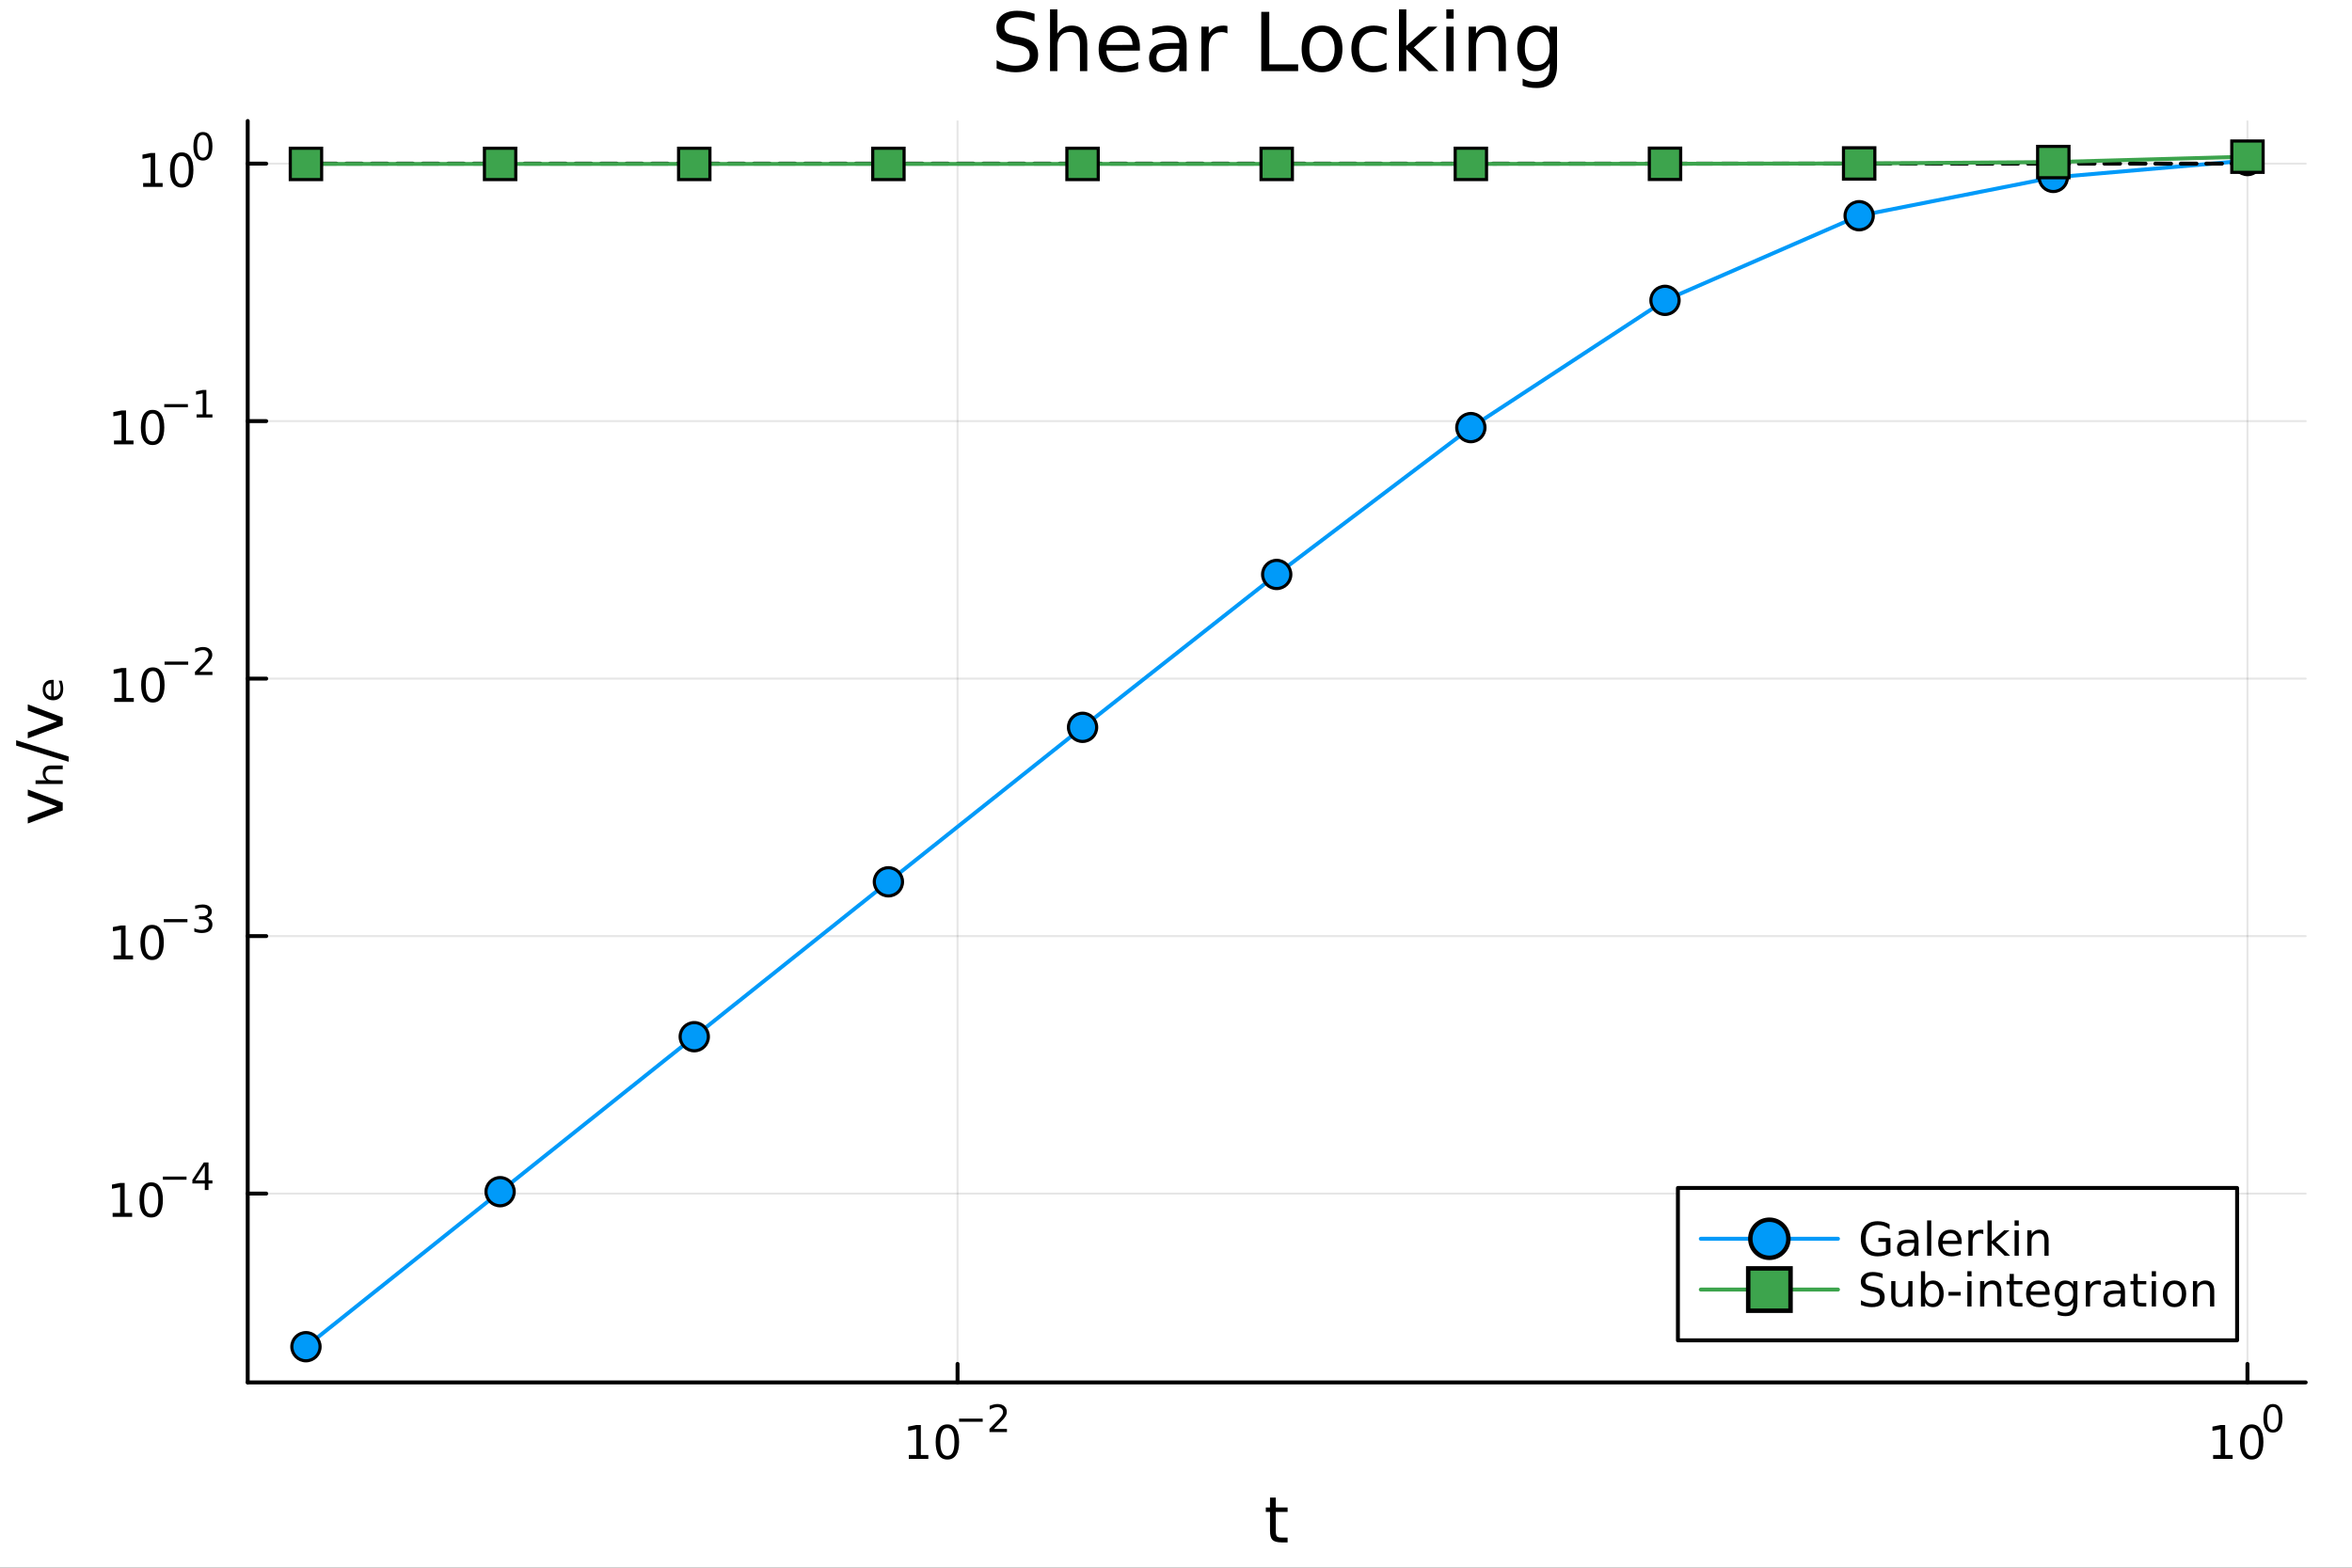 <svg xmlns="http://www.w3.org/2000/svg" xmlns:xlink="http://www.w3.org/1999/xlink" width="600" height="400" viewBox="0 0 2400 1600">
<rect x="0" y="0" width="2400" height="1600" fill="#333333" stroke="none"/>
<defs>
  <clipPath id="clip790">
    <rect x="0" y="0" width="2400" height="1600"></rect>
  </clipPath>
</defs>
<path clip-path="url(#clip790)" d="M0 1600 L2400 1600 L2400 0 L0 0  Z" fill="#ffffff" fill-rule="evenodd" fill-opacity="1"></path>
<defs>
  <clipPath id="clip791">
    <rect x="480" y="0" width="1681" height="1600"></rect>
  </clipPath>
</defs>
<path clip-path="url(#clip790)" d="M252.764 1410.9 L2352.76 1410.9 L2352.76 123.472 L252.764 123.472  Z" fill="#ffffff" fill-rule="evenodd" fill-opacity="1"></path>
<defs>
  <clipPath id="clip792">
    <rect x="252" y="123" width="2101" height="1288"></rect>
  </clipPath>
</defs>
<polyline clip-path="url(#clip792)" style="stroke:#000000; stroke-linecap:round; stroke-linejoin:round; stroke-width:2; stroke-opacity:0.1; fill:none" points="977.092,1410.9 977.092,123.472 "></polyline>
<polyline clip-path="url(#clip792)" style="stroke:#000000; stroke-linecap:round; stroke-linejoin:round; stroke-width:2; stroke-opacity:0.1; fill:none" points="2293.32,1410.9 2293.32,123.472 "></polyline>
<polyline clip-path="url(#clip790)" style="stroke:#000000; stroke-linecap:round; stroke-linejoin:round; stroke-width:4; stroke-opacity:1; fill:none" points="252.764,1410.9 2352.76,1410.9 "></polyline>
<polyline clip-path="url(#clip790)" style="stroke:#000000; stroke-linecap:round; stroke-linejoin:round; stroke-width:4; stroke-opacity:1; fill:none" points="977.092,1410.9 977.092,1392 "></polyline>
<polyline clip-path="url(#clip790)" style="stroke:#000000; stroke-linecap:round; stroke-linejoin:round; stroke-width:4; stroke-opacity:1; fill:none" points="2293.32,1410.9 2293.32,1392 "></polyline>
<path clip-path="url(#clip790)" d="M927.357 1485.02 L934.996 1485.02 L934.996 1458.66 L926.686 1460.32 L926.686 1456.06 L934.95 1454.4 L939.626 1454.4 L939.626 1485.02 L947.265 1485.02 L947.265 1488.96 L927.357 1488.96 L927.357 1485.02 Z" fill="#000000" fill-rule="nonzero" fill-opacity="1"></path><path clip-path="url(#clip790)" d="M966.709 1457.48 Q963.098 1457.48 961.269 1461.04 Q959.464 1464.58 959.464 1471.71 Q959.464 1478.82 961.269 1482.38 Q963.098 1485.92 966.709 1485.92 Q970.343 1485.92 972.149 1482.38 Q973.977 1478.82 973.977 1471.71 Q973.977 1464.58 972.149 1461.04 Q970.343 1457.48 966.709 1457.48 M966.709 1453.77 Q972.519 1453.77 975.575 1458.38 Q978.653 1462.96 978.653 1471.71 Q978.653 1480.44 975.575 1485.04 Q972.519 1489.63 966.709 1489.63 Q960.899 1489.63 957.82 1485.04 Q954.765 1480.44 954.765 1471.71 Q954.765 1462.96 957.82 1458.38 Q960.899 1453.77 966.709 1453.77 Z" fill="#000000" fill-rule="nonzero" fill-opacity="1"></path><path clip-path="url(#clip790)" d="M978.653 1447.87 L1002.76 1447.87 L1002.76 1451.07 L978.653 1451.07 L978.653 1447.87 Z" fill="#000000" fill-rule="nonzero" fill-opacity="1"></path><path clip-path="url(#clip790)" d="M1014.24 1458.35 L1027.5 1458.35 L1027.5 1461.55 L1009.67 1461.55 L1009.67 1458.35 Q1011.83 1456.11 1015.55 1452.35 Q1019.3 1448.57 1020.26 1447.48 Q1022.08 1445.43 1022.8 1444.02 Q1023.53 1442.59 1023.53 1441.22 Q1023.53 1438.98 1021.95 1437.57 Q1020.39 1436.16 1017.87 1436.16 Q1016.08 1436.16 1014.09 1436.78 Q1012.11 1437.4 1009.86 1438.66 L1009.86 1434.82 Q1012.15 1433.9 1014.14 1433.43 Q1016.14 1432.96 1017.79 1432.96 Q1022.16 1432.96 1024.75 1435.14 Q1027.35 1437.32 1027.35 1440.97 Q1027.35 1442.7 1026.69 1444.26 Q1026.05 1445.8 1024.34 1447.91 Q1023.87 1448.46 1021.35 1451.07 Q1018.83 1453.67 1014.24 1458.35 Z" fill="#000000" fill-rule="nonzero" fill-opacity="1"></path><path clip-path="url(#clip790)" d="M2258.3 1485.02 L2265.94 1485.02 L2265.94 1458.66 L2257.63 1460.32 L2257.63 1456.06 L2265.9 1454.4 L2270.57 1454.4 L2270.57 1485.02 L2278.21 1485.02 L2278.21 1488.96 L2258.3 1488.96 L2258.3 1485.02 Z" fill="#000000" fill-rule="nonzero" fill-opacity="1"></path><path clip-path="url(#clip790)" d="M2297.66 1457.48 Q2294.05 1457.48 2292.22 1461.04 Q2290.41 1464.58 2290.41 1471.71 Q2290.41 1478.82 2292.22 1482.38 Q2294.05 1485.92 2297.66 1485.92 Q2301.29 1485.92 2303.1 1482.38 Q2304.93 1478.82 2304.93 1471.71 Q2304.93 1464.58 2303.1 1461.04 Q2301.29 1457.48 2297.66 1457.48 M2297.66 1453.77 Q2303.47 1453.77 2306.52 1458.38 Q2309.6 1462.96 2309.6 1471.71 Q2309.6 1480.44 2306.52 1485.04 Q2303.47 1489.63 2297.66 1489.63 Q2291.85 1489.63 2288.77 1485.04 Q2285.71 1480.44 2285.71 1471.71 Q2285.71 1462.96 2288.77 1458.38 Q2291.85 1453.77 2297.66 1453.77 Z" fill="#000000" fill-rule="nonzero" fill-opacity="1"></path><path clip-path="url(#clip790)" d="M2319.31 1435.97 Q2316.37 1435.97 2314.89 1438.86 Q2313.42 1441.74 2313.42 1447.53 Q2313.42 1453.31 2314.89 1456.2 Q2316.37 1459.08 2319.31 1459.08 Q2322.26 1459.08 2323.73 1456.2 Q2325.21 1453.31 2325.21 1447.53 Q2325.21 1441.74 2323.73 1438.86 Q2322.26 1435.97 2319.31 1435.97 M2319.31 1432.96 Q2324.03 1432.96 2326.51 1436.7 Q2329.01 1440.43 2329.01 1447.53 Q2329.01 1454.62 2326.51 1458.37 Q2324.03 1462.09 2319.31 1462.09 Q2314.59 1462.09 2312.08 1458.37 Q2309.6 1454.62 2309.6 1447.53 Q2309.6 1440.43 2312.08 1436.7 Q2314.59 1432.96 2319.31 1432.96 Z" fill="#000000" fill-rule="nonzero" fill-opacity="1"></path><path clip-path="url(#clip790)" d="M1301.82 1528.42 L1301.82 1538.54 L1313.88 1538.54 L1313.88 1543.09 L1301.82 1543.09 L1301.82 1562.44 Q1301.82 1566.8 1303 1568.04 Q1304.21 1569.28 1307.87 1569.28 L1313.88 1569.28 L1313.88 1574.19 L1307.87 1574.19 Q1301.09 1574.19 1298.51 1571.67 Q1295.93 1569.12 1295.93 1562.44 L1295.93 1543.09 L1291.64 1543.09 L1291.64 1538.54 L1295.93 1538.54 L1295.93 1528.42 L1301.82 1528.42 Z" fill="#000000" fill-rule="nonzero" fill-opacity="1"></path><polyline clip-path="url(#clip792)" style="stroke:#000000; stroke-linecap:round; stroke-linejoin:round; stroke-width:2; stroke-opacity:0.1; fill:none" points="252.764,1218.19 2352.76,1218.19 "></polyline>
<polyline clip-path="url(#clip792)" style="stroke:#000000; stroke-linecap:round; stroke-linejoin:round; stroke-width:2; stroke-opacity:0.1; fill:none" points="252.764,955.395 2352.76,955.395 "></polyline>
<polyline clip-path="url(#clip792)" style="stroke:#000000; stroke-linecap:round; stroke-linejoin:round; stroke-width:2; stroke-opacity:0.1; fill:none" points="252.764,692.599 2352.76,692.599 "></polyline>
<polyline clip-path="url(#clip792)" style="stroke:#000000; stroke-linecap:round; stroke-linejoin:round; stroke-width:2; stroke-opacity:0.1; fill:none" points="252.764,429.803 2352.76,429.803 "></polyline>
<polyline clip-path="url(#clip792)" style="stroke:#000000; stroke-linecap:round; stroke-linejoin:round; stroke-width:2; stroke-opacity:0.1; fill:none" points="252.764,167.007 2352.76,167.007 "></polyline>
<polyline clip-path="url(#clip790)" style="stroke:#000000; stroke-linecap:round; stroke-linejoin:round; stroke-width:4; stroke-opacity:1; fill:none" points="252.764,1410.9 252.764,123.472 "></polyline>
<polyline clip-path="url(#clip790)" style="stroke:#000000; stroke-linecap:round; stroke-linejoin:round; stroke-width:4; stroke-opacity:1; fill:none" points="252.764,1218.19 271.662,1218.19 "></polyline>
<polyline clip-path="url(#clip790)" style="stroke:#000000; stroke-linecap:round; stroke-linejoin:round; stroke-width:4; stroke-opacity:1; fill:none" points="252.764,955.395 271.662,955.395 "></polyline>
<polyline clip-path="url(#clip790)" style="stroke:#000000; stroke-linecap:round; stroke-linejoin:round; stroke-width:4; stroke-opacity:1; fill:none" points="252.764,692.599 271.662,692.599 "></polyline>
<polyline clip-path="url(#clip790)" style="stroke:#000000; stroke-linecap:round; stroke-linejoin:round; stroke-width:4; stroke-opacity:1; fill:none" points="252.764,429.803 271.662,429.803 "></polyline>
<polyline clip-path="url(#clip790)" style="stroke:#000000; stroke-linecap:round; stroke-linejoin:round; stroke-width:4; stroke-opacity:1; fill:none" points="252.764,167.007 271.662,167.007 "></polyline>
<path clip-path="url(#clip790)" d="M114.931 1237.98 L122.57 1237.98 L122.57 1211.62 L114.26 1213.28 L114.26 1209.02 L122.524 1207.36 L127.2 1207.36 L127.2 1237.98 L134.839 1237.98 L134.839 1241.92 L114.931 1241.92 L114.931 1237.98 Z" fill="#000000" fill-rule="nonzero" fill-opacity="1"></path><path clip-path="url(#clip790)" d="M154.283 1210.44 Q150.672 1210.44 148.843 1214 Q147.038 1217.54 147.038 1224.67 Q147.038 1231.78 148.843 1235.34 Q150.672 1238.89 154.283 1238.89 Q157.917 1238.89 159.723 1235.34 Q161.552 1231.78 161.552 1224.67 Q161.552 1217.54 159.723 1214 Q157.917 1210.44 154.283 1210.44 M154.283 1206.73 Q160.093 1206.73 163.149 1211.34 Q166.227 1215.92 166.227 1224.67 Q166.227 1233.4 163.149 1238.01 Q160.093 1242.59 154.283 1242.59 Q148.473 1242.59 145.394 1238.01 Q142.339 1233.4 142.339 1224.67 Q142.339 1215.92 145.394 1211.34 Q148.473 1206.73 154.283 1206.73 Z" fill="#000000" fill-rule="nonzero" fill-opacity="1"></path><path clip-path="url(#clip790)" d="M166.227 1200.83 L190.339 1200.83 L190.339 1204.03 L166.227 1204.03 L166.227 1200.83 Z" fill="#000000" fill-rule="nonzero" fill-opacity="1"></path><path clip-path="url(#clip790)" d="M208.978 1189.74 L199.386 1204.73 L208.978 1204.73 L208.978 1189.74 M207.981 1186.43 L212.758 1186.43 L212.758 1204.73 L216.764 1204.73 L216.764 1207.89 L212.758 1207.89 L212.758 1214.51 L208.978 1214.51 L208.978 1207.89 L196.301 1207.89 L196.301 1204.22 L207.981 1186.43 Z" fill="#000000" fill-rule="nonzero" fill-opacity="1"></path><path clip-path="url(#clip790)" d="M115.853 975.187 L123.492 975.187 L123.492 948.821 L115.182 950.488 L115.182 946.229 L123.446 944.562 L128.121 944.562 L128.121 975.187 L135.76 975.187 L135.76 979.122 L115.853 979.122 L115.853 975.187 Z" fill="#000000" fill-rule="nonzero" fill-opacity="1"></path><path clip-path="url(#clip790)" d="M155.205 947.641 Q151.594 947.641 149.765 951.206 Q147.959 954.747 147.959 961.877 Q147.959 968.983 149.765 972.548 Q151.594 976.09 155.205 976.09 Q158.839 976.09 160.644 972.548 Q162.473 968.983 162.473 961.877 Q162.473 954.747 160.644 951.206 Q158.839 947.641 155.205 947.641 M155.205 943.937 Q161.015 943.937 164.07 948.544 Q167.149 953.127 167.149 961.877 Q167.149 970.604 164.07 975.21 Q161.015 979.793 155.205 979.793 Q149.395 979.793 146.316 975.21 Q143.26 970.604 143.26 961.877 Q143.26 953.127 146.316 948.544 Q149.395 943.937 155.205 943.937 Z" fill="#000000" fill-rule="nonzero" fill-opacity="1"></path><path clip-path="url(#clip790)" d="M167.149 938.039 L191.261 938.039 L191.261 941.236 L167.149 941.236 L167.149 938.039 Z" fill="#000000" fill-rule="nonzero" fill-opacity="1"></path><path clip-path="url(#clip790)" d="M210.971 936.572 Q213.698 937.155 215.222 938.998 Q216.764 940.841 216.764 943.549 Q216.764 947.706 213.905 949.981 Q211.046 952.257 205.78 952.257 Q204.012 952.257 202.132 951.9 Q200.27 951.561 198.276 950.865 L198.276 947.198 Q199.856 948.119 201.737 948.59 Q203.617 949.06 205.667 949.06 Q209.241 949.06 211.103 947.649 Q212.984 946.239 212.984 943.549 Q212.984 941.067 211.234 939.675 Q209.504 938.264 206.401 938.264 L203.128 938.264 L203.128 935.142 L206.551 935.142 Q209.354 935.142 210.84 934.032 Q212.325 932.904 212.325 930.798 Q212.325 928.635 210.783 927.487 Q209.26 926.321 206.401 926.321 Q204.84 926.321 203.053 926.66 Q201.266 926.998 199.122 927.713 L199.122 924.328 Q201.285 923.726 203.166 923.425 Q205.066 923.124 206.739 923.124 Q211.065 923.124 213.585 925.099 Q216.106 927.055 216.106 930.403 Q216.106 932.735 214.77 934.352 Q213.435 935.951 210.971 936.572 Z" fill="#000000" fill-rule="nonzero" fill-opacity="1"></path><path clip-path="url(#clip790)" d="M116.624 712.391 L124.263 712.391 L124.263 686.025 L115.953 687.692 L115.953 683.433 L124.217 681.766 L128.893 681.766 L128.893 712.391 L136.531 712.391 L136.531 716.326 L116.624 716.326 L116.624 712.391 Z" fill="#000000" fill-rule="nonzero" fill-opacity="1"></path><path clip-path="url(#clip790)" d="M155.976 684.845 Q152.365 684.845 150.536 688.41 Q148.73 691.951 148.73 699.081 Q148.73 706.187 150.536 709.752 Q152.365 713.294 155.976 713.294 Q159.61 713.294 161.416 709.752 Q163.244 706.187 163.244 699.081 Q163.244 691.951 161.416 688.41 Q159.61 684.845 155.976 684.845 M155.976 681.141 Q161.786 681.141 164.841 685.748 Q167.92 690.331 167.92 699.081 Q167.92 707.808 164.841 712.414 Q161.786 716.998 155.976 716.998 Q150.166 716.998 147.087 712.414 Q144.031 707.808 144.031 699.081 Q144.031 690.331 147.087 685.748 Q150.166 681.141 155.976 681.141 Z" fill="#000000" fill-rule="nonzero" fill-opacity="1"></path><path clip-path="url(#clip790)" d="M167.92 675.243 L192.032 675.243 L192.032 678.44 L167.92 678.44 L167.92 675.243 Z" fill="#000000" fill-rule="nonzero" fill-opacity="1"></path><path clip-path="url(#clip790)" d="M203.504 685.718 L216.764 685.718 L216.764 688.916 L198.934 688.916 L198.934 685.718 Q201.097 683.48 204.821 679.719 Q208.564 675.938 209.523 674.848 Q211.347 672.798 212.062 671.387 Q212.796 669.958 212.796 668.585 Q212.796 666.346 211.216 664.936 Q209.655 663.525 207.134 663.525 Q205.348 663.525 203.354 664.146 Q201.379 664.767 199.122 666.027 L199.122 662.19 Q201.417 661.268 203.41 660.798 Q205.404 660.328 207.059 660.328 Q211.423 660.328 214.018 662.51 Q216.613 664.691 216.613 668.34 Q216.613 670.07 215.955 671.631 Q215.316 673.174 213.604 675.28 Q213.134 675.826 210.614 678.44 Q208.094 681.035 203.504 685.718 Z" fill="#000000" fill-rule="nonzero" fill-opacity="1"></path><path clip-path="url(#clip790)" d="M116.323 449.595 L123.962 449.595 L123.962 423.229 L115.652 424.896 L115.652 420.637 L123.916 418.97 L128.592 418.97 L128.592 449.595 L136.231 449.595 L136.231 453.53 L116.323 453.53 L116.323 449.595 Z" fill="#000000" fill-rule="nonzero" fill-opacity="1"></path><path clip-path="url(#clip790)" d="M155.675 422.049 Q152.064 422.049 150.235 425.614 Q148.43 429.155 148.43 436.285 Q148.43 443.391 150.235 446.956 Q152.064 450.498 155.675 450.498 Q159.309 450.498 161.115 446.956 Q162.943 443.391 162.943 436.285 Q162.943 429.155 161.115 425.614 Q159.309 422.049 155.675 422.049 M155.675 418.345 Q161.485 418.345 164.541 422.952 Q167.619 427.535 167.619 436.285 Q167.619 445.012 164.541 449.618 Q161.485 454.202 155.675 454.202 Q149.865 454.202 146.786 449.618 Q143.73 445.012 143.73 436.285 Q143.73 427.535 146.786 422.952 Q149.865 418.345 155.675 418.345 Z" fill="#000000" fill-rule="nonzero" fill-opacity="1"></path><path clip-path="url(#clip790)" d="M167.619 412.447 L191.731 412.447 L191.731 415.644 L167.619 415.644 L167.619 412.447 Z" fill="#000000" fill-rule="nonzero" fill-opacity="1"></path><path clip-path="url(#clip790)" d="M200.589 422.923 L206.796 422.923 L206.796 401.5 L200.044 402.855 L200.044 399.394 L206.758 398.04 L210.557 398.04 L210.557 422.923 L216.764 422.923 L216.764 426.12 L200.589 426.12 L200.589 422.923 Z" fill="#000000" fill-rule="nonzero" fill-opacity="1"></path><path clip-path="url(#clip790)" d="M146.058 186.799 L153.697 186.799 L153.697 160.434 L145.387 162.1 L145.387 157.841 L153.651 156.174 L158.327 156.174 L158.327 186.799 L165.966 186.799 L165.966 190.734 L146.058 190.734 L146.058 186.799 Z" fill="#000000" fill-rule="nonzero" fill-opacity="1"></path><path clip-path="url(#clip790)" d="M185.41 159.253 Q181.799 159.253 179.97 162.818 Q178.165 166.359 178.165 173.489 Q178.165 180.595 179.97 184.16 Q181.799 187.702 185.41 187.702 Q189.044 187.702 190.85 184.16 Q192.678 180.595 192.678 173.489 Q192.678 166.359 190.85 162.818 Q189.044 159.253 185.41 159.253 M185.41 155.549 Q191.22 155.549 194.276 160.156 Q197.354 164.739 197.354 173.489 Q197.354 182.216 194.276 186.822 Q191.22 191.406 185.41 191.406 Q179.6 191.406 176.521 186.822 Q173.466 182.216 173.466 173.489 Q173.466 164.739 176.521 160.156 Q179.6 155.549 185.41 155.549 Z" fill="#000000" fill-rule="nonzero" fill-opacity="1"></path><path clip-path="url(#clip790)" d="M207.059 137.745 Q204.125 137.745 202.639 140.642 Q201.172 143.519 201.172 149.312 Q201.172 155.086 202.639 157.982 Q204.125 160.86 207.059 160.86 Q210.012 160.86 211.479 157.982 Q212.965 155.086 212.965 149.312 Q212.965 143.519 211.479 140.642 Q210.012 137.745 207.059 137.745 M207.059 134.736 Q211.78 134.736 214.263 138.479 Q216.764 142.203 216.764 149.312 Q216.764 156.403 214.263 160.145 Q211.78 163.869 207.059 163.869 Q202.338 163.869 199.837 160.145 Q197.354 156.403 197.354 149.312 Q197.354 142.203 199.837 138.479 Q202.338 134.736 207.059 134.736 Z" fill="#000000" fill-rule="nonzero" fill-opacity="1"></path><path clip-path="url(#clip790)" d="M28.356 840.485 L28.356 834.279 L58.275 823.139 L28.356 811.999 L28.356 805.792 L64.004 819.16 L64.004 827.118 L28.356 840.485 Z" fill="#000000" fill-rule="nonzero" fill-opacity="1"></path><path clip-path="url(#clip790)" d="M51.941 781.316 L64.004 781.316 L64.004 785.008 L52.069 785.008 Q49.236 785.008 47.835 786.25 Q46.403 787.491 46.403 789.974 Q46.403 792.965 48.122 794.684 Q49.809 796.403 52.737 796.403 L64.004 796.403 L64.004 800.127 L36.282 800.127 L36.282 796.403 L47.135 796.403 Q45.353 795.098 44.461 793.316 Q43.57 791.501 43.57 789.146 Q43.57 785.295 45.703 783.321 Q47.835 781.316 51.941 781.316 Z" fill="#000000" fill-rule="nonzero" fill-opacity="1"></path><path clip-path="url(#clip790)" d="M16.484 760.946 L16.484 755.535 L70.052 772.086 L70.052 777.497 L16.484 760.946 Z" fill="#000000" fill-rule="nonzero" fill-opacity="1"></path><path clip-path="url(#clip790)" d="M28.356 753.594 L28.356 747.387 L58.275 736.247 L28.356 725.107 L28.356 718.9 L64.004 732.268 L64.004 740.226 L28.356 753.594 Z" fill="#000000" fill-rule="nonzero" fill-opacity="1"></path><path clip-path="url(#clip790)" d="M53.214 693.883 L54.806 693.883 L54.806 710.848 Q58.179 710.593 59.962 708.556 Q61.744 706.487 61.744 702.827 Q61.744 700.695 61.267 698.689 Q60.821 696.716 59.898 694.743 L62.986 694.743 Q63.749 696.716 64.132 698.817 Q64.513 700.886 64.513 703.05 Q64.513 708.429 61.744 711.548 Q58.975 714.699 54.233 714.699 Q49.331 714.699 46.435 711.707 Q43.57 708.747 43.57 703.686 Q43.57 699.167 46.148 696.525 Q48.758 693.883 53.214 693.883 M52.228 697.575 Q49.554 697.607 47.931 699.262 Q46.339 700.917 46.339 703.655 Q46.339 706.742 47.899 708.588 Q49.427 710.434 52.228 710.721 L52.228 697.575 Z" fill="#000000" fill-rule="nonzero" fill-opacity="1"></path><path clip-path="url(#clip790)" d="M1055.65 14.081 L1055.65 22.061 Q1051 19.833 1046.86 18.739 Q1042.73 17.646 1038.88 17.646 Q1032.2 17.646 1028.55 20.238 Q1024.95 22.831 1024.95 27.611 Q1024.95 31.621 1027.34 33.687 Q1029.77 35.713 1036.49 36.969 L1041.44 37.981 Q1050.59 39.723 1054.93 44.139 Q1059.3 48.514 1059.3 55.886 Q1059.3 64.677 1053.39 69.214 Q1047.51 73.751 1036.13 73.751 Q1031.84 73.751 1026.97 72.778 Q1022.15 71.806 1016.97 69.902 L1016.97 61.477 Q1021.95 64.272 1026.73 65.689 Q1031.51 67.107 1036.13 67.107 Q1043.14 67.107 1046.95 64.353 Q1050.75 61.598 1050.75 56.494 Q1050.75 52.038 1048 49.526 Q1045.28 47.015 1039.05 45.759 L1034.06 44.787 Q1024.91 42.964 1020.82 39.075 Q1016.73 35.186 1016.73 28.259 Q1016.73 20.238 1022.36 15.62 Q1028.03 11.002 1037.95 11.002 Q1042.21 11.002 1046.62 11.772 Q1051.04 12.542 1055.65 14.081 Z" fill="#000000" fill-rule="nonzero" fill-opacity="1"></path><path clip-path="url(#clip790)" d="M1109.45 45.192 L1109.45 72.576 L1102 72.576 L1102 45.435 Q1102 38.994 1099.49 35.794 Q1096.97 32.594 1091.95 32.594 Q1085.92 32.594 1082.43 36.442 Q1078.95 40.29 1078.95 46.934 L1078.95 72.576 L1071.45 72.576 L1071.45 9.544 L1078.95 9.544 L1078.95 34.254 Q1081.62 30.163 1085.23 28.138 Q1088.87 26.112 1093.61 26.112 Q1101.43 26.112 1105.44 30.973 Q1109.45 35.794 1109.45 45.192 Z" fill="#000000" fill-rule="nonzero" fill-opacity="1"></path><path clip-path="url(#clip790)" d="M1163.13 48.028 L1163.13 51.673 L1128.85 51.673 Q1129.34 59.37 1133.47 63.421 Q1137.65 67.431 1145.06 67.431 Q1149.35 67.431 1153.36 66.378 Q1157.41 65.325 1161.38 63.218 L1161.38 70.267 Q1157.37 71.968 1153.16 72.86 Q1148.95 73.751 1144.61 73.751 Q1133.76 73.751 1127.4 67.431 Q1121.08 61.112 1121.08 50.337 Q1121.08 39.197 1127.07 32.675 Q1133.11 26.112 1143.32 26.112 Q1152.47 26.112 1157.78 32.026 Q1163.13 37.9 1163.13 48.028 M1155.67 45.84 Q1155.59 39.723 1152.23 36.077 Q1148.91 32.431 1143.4 32.431 Q1137.16 32.431 1133.39 35.956 Q1129.66 39.48 1129.1 45.88 L1155.67 45.84 Z" fill="#000000" fill-rule="nonzero" fill-opacity="1"></path><path clip-path="url(#clip790)" d="M1195.98 49.769 Q1186.94 49.769 1183.46 51.835 Q1179.98 53.901 1179.98 58.884 Q1179.98 62.854 1182.57 65.203 Q1185.2 67.512 1189.7 67.512 Q1195.9 67.512 1199.62 63.137 Q1203.39 58.722 1203.39 51.43 L1203.39 49.769 L1195.98 49.769 M1210.84 46.691 L1210.84 72.576 L1203.39 72.576 L1203.39 65.689 Q1200.84 69.821 1197.03 71.806 Q1193.22 73.751 1187.71 73.751 Q1180.75 73.751 1176.61 69.862 Q1172.52 65.933 1172.52 59.37 Q1172.52 51.714 1177.63 47.825 Q1182.77 43.936 1192.94 43.936 L1203.39 43.936 L1203.39 43.207 Q1203.39 38.062 1199.99 35.267 Q1196.63 32.431 1190.51 32.431 Q1186.62 32.431 1182.93 33.363 Q1179.25 34.295 1175.85 36.158 L1175.85 29.272 Q1179.94 27.692 1183.78 26.922 Q1187.63 26.112 1191.28 26.112 Q1201.12 26.112 1205.98 31.216 Q1210.84 36.32 1210.84 46.691 Z" fill="#000000" fill-rule="nonzero" fill-opacity="1"></path><path clip-path="url(#clip790)" d="M1252.49 34.173 Q1251.23 33.444 1249.73 33.12 Q1248.28 32.756 1246.49 32.756 Q1240.17 32.756 1236.77 36.888 Q1233.41 40.979 1233.41 48.676 L1233.41 72.576 L1225.91 72.576 L1225.91 27.206 L1233.41 27.206 L1233.41 34.254 Q1235.76 30.122 1239.53 28.138 Q1243.29 26.112 1248.68 26.112 Q1249.45 26.112 1250.38 26.234 Q1251.31 26.315 1252.45 26.517 L1252.49 34.173 Z" fill="#000000" fill-rule="nonzero" fill-opacity="1"></path><path clip-path="url(#clip790)" d="M1287 12.096 L1295.18 12.096 L1295.18 65.689 L1324.63 65.689 L1324.63 72.576 L1287 72.576 L1287 12.096 Z" fill="#000000" fill-rule="nonzero" fill-opacity="1"></path><path clip-path="url(#clip790)" d="M1349.02 32.431 Q1343.03 32.431 1339.54 37.131 Q1336.06 41.789 1336.06 49.931 Q1336.06 58.074 1339.5 62.773 Q1342.99 67.431 1349.02 67.431 Q1354.98 67.431 1358.46 62.732 Q1361.94 58.033 1361.94 49.931 Q1361.94 41.87 1358.46 37.171 Q1354.98 32.431 1349.02 32.431 M1349.02 26.112 Q1358.74 26.112 1364.29 32.431 Q1369.84 38.751 1369.84 49.931 Q1369.84 61.071 1364.29 67.431 Q1358.74 73.751 1349.02 73.751 Q1339.26 73.751 1333.71 67.431 Q1328.2 61.071 1328.2 49.931 Q1328.2 38.751 1333.71 32.431 Q1339.26 26.112 1349.02 26.112 Z" fill="#000000" fill-rule="nonzero" fill-opacity="1"></path><path clip-path="url(#clip790)" d="M1414.85 28.948 L1414.85 35.915 Q1411.69 34.173 1408.49 33.323 Q1405.33 32.431 1402.09 32.431 Q1394.84 32.431 1390.83 37.05 Q1386.82 41.627 1386.82 49.931 Q1386.82 58.236 1390.83 62.854 Q1394.84 67.431 1402.09 67.431 Q1405.33 67.431 1408.49 66.581 Q1411.69 65.689 1414.85 63.948 L1414.85 70.834 Q1411.73 72.292 1408.37 73.022 Q1405.05 73.751 1401.28 73.751 Q1391.03 73.751 1384.99 67.31 Q1378.96 60.869 1378.96 49.931 Q1378.96 38.832 1385.03 32.472 Q1391.15 26.112 1401.76 26.112 Q1405.21 26.112 1408.49 26.841 Q1411.77 27.53 1414.85 28.948 Z" fill="#000000" fill-rule="nonzero" fill-opacity="1"></path><path clip-path="url(#clip790)" d="M1427.53 9.544 L1435.02 9.544 L1435.02 46.772 L1457.26 27.206 L1466.78 27.206 L1442.72 48.433 L1467.79 72.576 L1458.07 72.576 L1435.02 50.418 L1435.02 72.576 L1427.53 72.576 L1427.53 9.544 Z" fill="#000000" fill-rule="nonzero" fill-opacity="1"></path><path clip-path="url(#clip790)" d="M1475.86 27.206 L1483.31 27.206 L1483.31 72.576 L1475.86 72.576 L1475.86 27.206 M1475.86 9.544 L1483.31 9.544 L1483.31 18.983 L1475.86 18.983 L1475.86 9.544 Z" fill="#000000" fill-rule="nonzero" fill-opacity="1"></path><path clip-path="url(#clip790)" d="M1536.62 45.192 L1536.62 72.576 L1529.16 72.576 L1529.16 45.435 Q1529.16 38.994 1526.65 35.794 Q1524.14 32.594 1519.12 32.594 Q1513.08 32.594 1509.6 36.442 Q1506.12 40.29 1506.12 46.934 L1506.12 72.576 L1498.62 72.576 L1498.62 27.206 L1506.12 27.206 L1506.12 34.254 Q1508.79 30.163 1512.39 28.138 Q1516.04 26.112 1520.78 26.112 Q1528.6 26.112 1532.61 30.973 Q1536.62 35.794 1536.62 45.192 Z" fill="#000000" fill-rule="nonzero" fill-opacity="1"></path><path clip-path="url(#clip790)" d="M1581.34 49.364 Q1581.34 41.263 1577.98 36.806 Q1574.66 32.35 1568.62 32.35 Q1562.63 32.35 1559.26 36.806 Q1555.94 41.263 1555.94 49.364 Q1555.94 57.426 1559.26 61.882 Q1562.63 66.338 1568.62 66.338 Q1574.66 66.338 1577.98 61.882 Q1581.34 57.426 1581.34 49.364 M1588.79 66.945 Q1588.79 78.531 1583.65 84.162 Q1578.5 89.833 1567.89 89.833 Q1563.96 89.833 1560.48 89.225 Q1556.99 88.658 1553.71 87.443 L1553.71 80.192 Q1556.99 81.974 1560.19 82.825 Q1563.4 83.675 1566.72 83.675 Q1574.05 83.675 1577.69 79.827 Q1581.34 76.019 1581.34 68.282 L1581.34 64.596 Q1579.03 68.606 1575.43 70.591 Q1571.82 72.576 1566.8 72.576 Q1558.45 72.576 1553.35 66.216 Q1548.24 59.856 1548.24 49.364 Q1548.24 38.832 1553.35 32.472 Q1558.45 26.112 1566.8 26.112 Q1571.82 26.112 1575.43 28.097 Q1579.03 30.082 1581.34 34.092 L1581.34 27.206 L1588.79 27.206 L1588.79 66.945 Z" fill="#000000" fill-rule="nonzero" fill-opacity="1"></path><polyline clip-path="url(#clip792)" style="stroke:#009af9; stroke-linecap:round; stroke-linejoin:round; stroke-width:4; stroke-opacity:1; fill:none" points="2293.32,163.842 2095.21,181.071 1897.1,220.174 1698.98,306.558 1500.87,436.423 1302.76,586.289 1104.65,742.32 906.535,899.986 708.423,1058.07 510.31,1216.25 312.198,1374.46 "></polyline>
<circle clip-path="url(#clip792)" cx="2293.32" cy="163.842" r="14.4" fill="#009af9" fill-rule="evenodd" fill-opacity="1" stroke="#000000" stroke-opacity="1" stroke-width="3.2"></circle>
<circle clip-path="url(#clip792)" cx="2095.21" cy="181.071" r="14.4" fill="#009af9" fill-rule="evenodd" fill-opacity="1" stroke="#000000" stroke-opacity="1" stroke-width="3.2"></circle>
<circle clip-path="url(#clip792)" cx="1897.1" cy="220.174" r="14.4" fill="#009af9" fill-rule="evenodd" fill-opacity="1" stroke="#000000" stroke-opacity="1" stroke-width="3.2"></circle>
<circle clip-path="url(#clip792)" cx="1698.98" cy="306.558" r="14.4" fill="#009af9" fill-rule="evenodd" fill-opacity="1" stroke="#000000" stroke-opacity="1" stroke-width="3.2"></circle>
<circle clip-path="url(#clip792)" cx="1500.87" cy="436.423" r="14.4" fill="#009af9" fill-rule="evenodd" fill-opacity="1" stroke="#000000" stroke-opacity="1" stroke-width="3.2"></circle>
<circle clip-path="url(#clip792)" cx="1302.76" cy="586.289" r="14.4" fill="#009af9" fill-rule="evenodd" fill-opacity="1" stroke="#000000" stroke-opacity="1" stroke-width="3.2"></circle>
<circle clip-path="url(#clip792)" cx="1104.65" cy="742.32" r="14.4" fill="#009af9" fill-rule="evenodd" fill-opacity="1" stroke="#000000" stroke-opacity="1" stroke-width="3.2"></circle>
<circle clip-path="url(#clip792)" cx="906.535" cy="899.986" r="14.4" fill="#009af9" fill-rule="evenodd" fill-opacity="1" stroke="#000000" stroke-opacity="1" stroke-width="3.2"></circle>
<circle clip-path="url(#clip792)" cx="708.423" cy="1058.07" r="14.4" fill="#009af9" fill-rule="evenodd" fill-opacity="1" stroke="#000000" stroke-opacity="1" stroke-width="3.2"></circle>
<circle clip-path="url(#clip792)" cx="510.31" cy="1216.25" r="14.4" fill="#009af9" fill-rule="evenodd" fill-opacity="1" stroke="#000000" stroke-opacity="1" stroke-width="3.2"></circle>
<circle clip-path="url(#clip792)" cx="312.198" cy="1374.46" r="14.4" fill="#009af9" fill-rule="evenodd" fill-opacity="1" stroke="#000000" stroke-opacity="1" stroke-width="3.2"></circle>
<polyline clip-path="url(#clip792)" style="stroke:#000000; stroke-linecap:round; stroke-linejoin:round; stroke-width:4; stroke-opacity:1; fill:none" stroke-dasharray="16, 10" points="2293.32,167.007 2095.21,167.007 1897.1,167.007 1698.98,167.007 1500.87,167.007 1302.76,167.007 1104.65,167.007 906.535,167.007 708.423,167.007 510.31,167.007 312.198,167.007 "></polyline>
<polyline clip-path="url(#clip792)" style="stroke:#3da44d; stroke-linecap:round; stroke-linejoin:round; stroke-width:4; stroke-opacity:1; fill:none" points="2293.32,159.909 2095.21,165.401 1897.1,166.817 1698.98,167.173 1500.87,167.263 1302.76,167.285 1104.65,167.291 906.535,167.292 708.423,167.292 510.31,167.292 312.198,167.292 "></polyline>
<path clip-path="url(#clip792)" d="M2277.32 143.909 L2277.32 175.909 L2309.32 175.909 L2309.32 143.909 L2277.32 143.909 Z" fill="#3da44d" fill-rule="evenodd" fill-opacity="1" stroke="#000000" stroke-opacity="1" stroke-width="3.2"></path>
<path clip-path="url(#clip792)" d="M2079.21 149.401 L2079.21 181.401 L2111.21 181.401 L2111.21 149.401 L2079.21 149.401 Z" fill="#3da44d" fill-rule="evenodd" fill-opacity="1" stroke="#000000" stroke-opacity="1" stroke-width="3.2"></path>
<path clip-path="url(#clip792)" d="M1881.1 150.817 L1881.1 182.817 L1913.1 182.817 L1913.1 150.817 L1881.1 150.817 Z" fill="#3da44d" fill-rule="evenodd" fill-opacity="1" stroke="#000000" stroke-opacity="1" stroke-width="3.2"></path>
<path clip-path="url(#clip792)" d="M1682.98 151.173 L1682.98 183.173 L1714.98 183.173 L1714.98 151.173 L1682.98 151.173 Z" fill="#3da44d" fill-rule="evenodd" fill-opacity="1" stroke="#000000" stroke-opacity="1" stroke-width="3.2"></path>
<path clip-path="url(#clip792)" d="M1484.87 151.263 L1484.87 183.263 L1516.87 183.263 L1516.87 151.263 L1484.87 151.263 Z" fill="#3da44d" fill-rule="evenodd" fill-opacity="1" stroke="#000000" stroke-opacity="1" stroke-width="3.2"></path>
<path clip-path="url(#clip792)" d="M1286.76 151.285 L1286.76 183.285 L1318.76 183.285 L1318.76 151.285 L1286.76 151.285 Z" fill="#3da44d" fill-rule="evenodd" fill-opacity="1" stroke="#000000" stroke-opacity="1" stroke-width="3.2"></path>
<path clip-path="url(#clip792)" d="M1088.65 151.291 L1088.65 183.291 L1120.65 183.291 L1120.65 151.291 L1088.65 151.291 Z" fill="#3da44d" fill-rule="evenodd" fill-opacity="1" stroke="#000000" stroke-opacity="1" stroke-width="3.2"></path>
<path clip-path="url(#clip792)" d="M890.535 151.292 L890.535 183.292 L922.535 183.292 L922.535 151.292 L890.535 151.292 Z" fill="#3da44d" fill-rule="evenodd" fill-opacity="1" stroke="#000000" stroke-opacity="1" stroke-width="3.2"></path>
<path clip-path="url(#clip792)" d="M692.423 151.292 L692.423 183.292 L724.423 183.292 L724.423 151.292 L692.423 151.292 Z" fill="#3da44d" fill-rule="evenodd" fill-opacity="1" stroke="#000000" stroke-opacity="1" stroke-width="3.2"></path>
<path clip-path="url(#clip792)" d="M494.31 151.292 L494.31 183.292 L526.31 183.292 L526.31 151.292 L494.31 151.292 Z" fill="#3da44d" fill-rule="evenodd" fill-opacity="1" stroke="#000000" stroke-opacity="1" stroke-width="3.2"></path>
<path clip-path="url(#clip792)" d="M296.198 151.292 L296.198 183.292 L328.198 183.292 L328.198 151.292 L296.198 151.292 Z" fill="#3da44d" fill-rule="evenodd" fill-opacity="1" stroke="#000000" stroke-opacity="1" stroke-width="3.2"></path>
<path clip-path="url(#clip790)" d="M1712.16 1367.98 L2282.76 1367.98 L2282.76 1212.46 L1712.16 1212.46  Z" fill="#ffffff" fill-rule="evenodd" fill-opacity="1"></path>
<polyline clip-path="url(#clip790)" style="stroke:#000000; stroke-linecap:round; stroke-linejoin:round; stroke-width:4; stroke-opacity:1; fill:none" points="1712.16,1367.98 2282.76,1367.98 2282.76,1212.46 1712.16,1212.46 1712.16,1367.98 "></polyline>
<polyline clip-path="url(#clip790)" style="stroke:#009af9; stroke-linecap:round; stroke-linejoin:round; stroke-width:4; stroke-opacity:1; fill:none" points="1735.49,1264.3 1875.49,1264.3 "></polyline>
<circle clip-path="url(#clip790)" cx="1805.49" cy="1264.3" r="19.444" fill="#009af9" fill-rule="evenodd" fill-opacity="1" stroke="#000000" stroke-opacity="1" stroke-width="4.551"></circle>
<path clip-path="url(#clip790)" d="M1924.38 1276.65 L1924.38 1267.37 L1916.74 1267.37 L1916.74 1263.53 L1929.01 1263.53 L1929.01 1278.36 Q1926.3 1280.29 1923.04 1281.28 Q1919.77 1282.25 1916.07 1282.25 Q1907.97 1282.25 1903.38 1277.53 Q1898.82 1272.79 1898.82 1264.34 Q1898.82 1255.87 1903.38 1251.14 Q1907.97 1246.4 1916.07 1246.4 Q1919.45 1246.4 1922.48 1247.23 Q1925.54 1248.06 1928.11 1249.68 L1928.11 1254.66 Q1925.51 1252.46 1922.6 1251.35 Q1919.68 1250.24 1916.46 1250.24 Q1910.12 1250.24 1906.92 1253.78 Q1903.75 1257.32 1903.75 1264.34 Q1903.75 1271.33 1906.92 1274.87 Q1910.12 1278.41 1916.46 1278.41 Q1918.94 1278.41 1920.88 1277.99 Q1922.83 1277.55 1924.38 1276.65 Z" fill="#000000" fill-rule="nonzero" fill-opacity="1"></path><path clip-path="url(#clip790)" d="M1949.15 1268.55 Q1943.98 1268.55 1941.99 1269.73 Q1940 1270.91 1940 1273.76 Q1940 1276.03 1941.48 1277.37 Q1942.99 1278.69 1945.56 1278.69 Q1949.1 1278.69 1951.23 1276.19 Q1953.38 1273.67 1953.38 1269.5 L1953.38 1268.55 L1949.15 1268.55 M1957.64 1266.79 L1957.64 1281.58 L1953.38 1281.58 L1953.38 1277.65 Q1951.92 1280.01 1949.75 1281.14 Q1947.57 1282.25 1944.42 1282.25 Q1940.44 1282.25 1938.08 1280.03 Q1935.74 1277.79 1935.74 1274.04 Q1935.74 1269.66 1938.66 1267.44 Q1941.6 1265.22 1947.41 1265.22 L1953.38 1265.22 L1953.38 1264.8 Q1953.38 1261.86 1951.44 1260.26 Q1949.52 1258.64 1946.02 1258.64 Q1943.8 1258.64 1941.69 1259.18 Q1939.59 1259.71 1937.64 1260.77 L1937.64 1256.84 Q1939.98 1255.93 1942.18 1255.49 Q1944.38 1255.03 1946.46 1255.03 Q1952.09 1255.03 1954.86 1257.95 Q1957.64 1260.87 1957.64 1266.79 Z" fill="#000000" fill-rule="nonzero" fill-opacity="1"></path><path clip-path="url(#clip790)" d="M1966.42 1245.56 L1970.67 1245.56 L1970.67 1281.58 L1966.42 1281.58 L1966.42 1245.56 Z" fill="#000000" fill-rule="nonzero" fill-opacity="1"></path><path clip-path="url(#clip790)" d="M2001.76 1267.55 L2001.76 1269.64 L1982.18 1269.64 Q1982.46 1274.04 1984.82 1276.35 Q1987.2 1278.64 1991.44 1278.64 Q1993.89 1278.64 1996.18 1278.04 Q1998.5 1277.44 2000.77 1276.24 L2000.77 1280.26 Q1998.48 1281.24 1996.07 1281.74 Q1993.66 1282.25 1991.18 1282.25 Q1984.98 1282.25 1981.35 1278.64 Q1977.73 1275.03 1977.73 1268.87 Q1977.73 1262.51 1981.16 1258.78 Q1984.61 1255.03 1990.44 1255.03 Q1995.67 1255.03 1998.71 1258.41 Q2001.76 1261.77 2001.76 1267.55 M1997.5 1266.3 Q1997.46 1262.81 1995.54 1260.73 Q1993.64 1258.64 1990.49 1258.64 Q1986.92 1258.64 1984.77 1260.66 Q1982.64 1262.67 1982.32 1266.33 L1997.5 1266.3 Z" fill="#000000" fill-rule="nonzero" fill-opacity="1"></path><path clip-path="url(#clip790)" d="M2023.78 1259.64 Q2023.06 1259.22 2022.2 1259.04 Q2021.37 1258.83 2020.35 1258.83 Q2016.74 1258.83 2014.79 1261.19 Q2012.87 1263.53 2012.87 1267.93 L2012.87 1281.58 L2008.59 1281.58 L2008.59 1255.66 L2012.87 1255.66 L2012.87 1259.68 Q2014.22 1257.32 2016.37 1256.19 Q2018.52 1255.03 2021.6 1255.03 Q2022.04 1255.03 2022.57 1255.1 Q2023.1 1255.15 2023.75 1255.26 L2023.78 1259.64 Z" fill="#000000" fill-rule="nonzero" fill-opacity="1"></path><path clip-path="url(#clip790)" d="M2028.08 1245.56 L2032.36 1245.56 L2032.36 1266.84 L2045.07 1255.66 L2050.51 1255.66 L2036.76 1267.79 L2051.09 1281.58 L2045.54 1281.58 L2032.36 1268.92 L2032.36 1281.58 L2028.08 1281.58 L2028.08 1245.56 Z" fill="#000000" fill-rule="nonzero" fill-opacity="1"></path><path clip-path="url(#clip790)" d="M2055.7 1255.66 L2059.96 1255.66 L2059.96 1281.58 L2055.7 1281.58 L2055.7 1255.66 M2055.7 1245.56 L2059.96 1245.56 L2059.96 1250.96 L2055.7 1250.96 L2055.7 1245.56 Z" fill="#000000" fill-rule="nonzero" fill-opacity="1"></path><path clip-path="url(#clip790)" d="M2090.42 1265.93 L2090.42 1281.58 L2086.16 1281.58 L2086.16 1266.07 Q2086.16 1262.39 2084.72 1260.56 Q2083.29 1258.74 2080.42 1258.74 Q2076.97 1258.74 2074.98 1260.93 Q2072.99 1263.13 2072.99 1266.93 L2072.99 1281.58 L2068.71 1281.58 L2068.71 1255.66 L2072.99 1255.66 L2072.99 1259.68 Q2074.52 1257.35 2076.58 1256.19 Q2078.66 1255.03 2081.37 1255.03 Q2085.84 1255.03 2088.13 1257.81 Q2090.42 1260.56 2090.42 1265.93 Z" fill="#000000" fill-rule="nonzero" fill-opacity="1"></path><polyline clip-path="url(#clip790)" style="stroke:#3da44d; stroke-linecap:round; stroke-linejoin:round; stroke-width:4; stroke-opacity:1; fill:none" points="1735.49,1316.14 1875.49,1316.14 "></polyline>
<path clip-path="url(#clip790)" d="M1783.89 1294.54 L1783.89 1337.75 L1827.09 1337.75 L1827.09 1294.54 L1783.89 1294.54 Z" fill="#3da44d" fill-rule="evenodd" fill-opacity="1" stroke="#000000" stroke-opacity="1" stroke-width="4.551"></path>
<path clip-path="url(#clip790)" d="M1921.07 1300 L1921.07 1304.56 Q1918.41 1303.28 1916.05 1302.66 Q1913.68 1302.03 1911.48 1302.03 Q1907.67 1302.03 1905.58 1303.52 Q1903.52 1305 1903.52 1307.73 Q1903.52 1310.02 1904.89 1311.2 Q1906.28 1312.36 1910.12 1313.08 L1912.94 1313.65 Q1918.17 1314.65 1920.65 1317.17 Q1923.15 1319.67 1923.15 1323.89 Q1923.15 1328.91 1919.77 1331.5 Q1916.42 1334.09 1909.91 1334.09 Q1907.46 1334.09 1904.68 1333.54 Q1901.92 1332.98 1898.96 1331.89 L1898.96 1327.08 Q1901.81 1328.68 1904.54 1329.49 Q1907.27 1330.3 1909.91 1330.3 Q1913.92 1330.3 1916.09 1328.72 Q1918.27 1327.15 1918.27 1324.23 Q1918.27 1321.69 1916.69 1320.25 Q1915.14 1318.82 1911.58 1318.1 L1908.73 1317.54 Q1903.5 1316.5 1901.16 1314.28 Q1898.82 1312.06 1898.82 1308.1 Q1898.82 1303.52 1902.04 1300.88 Q1905.28 1298.24 1910.95 1298.24 Q1913.38 1298.24 1915.91 1298.68 Q1918.43 1299.12 1921.07 1300 Z" fill="#000000" fill-rule="nonzero" fill-opacity="1"></path><path clip-path="url(#clip790)" d="M1929.82 1323.19 L1929.82 1307.5 L1934.08 1307.5 L1934.08 1323.03 Q1934.08 1326.71 1935.51 1328.56 Q1936.95 1330.39 1939.82 1330.39 Q1943.27 1330.39 1945.26 1328.19 Q1947.27 1325.99 1947.27 1322.2 L1947.27 1307.5 L1951.53 1307.5 L1951.53 1333.42 L1947.27 1333.42 L1947.27 1329.44 Q1945.72 1331.8 1943.66 1332.96 Q1941.62 1334.09 1938.92 1334.09 Q1934.45 1334.09 1932.13 1331.32 Q1929.82 1328.54 1929.82 1323.19 M1940.54 1306.87 L1940.54 1306.87 Z" fill="#000000" fill-rule="nonzero" fill-opacity="1"></path><path clip-path="url(#clip790)" d="M1978.92 1320.48 Q1978.92 1315.78 1976.97 1313.12 Q1975.05 1310.44 1971.67 1310.44 Q1968.29 1310.44 1966.35 1313.12 Q1964.42 1315.78 1964.42 1320.48 Q1964.42 1325.18 1966.35 1327.87 Q1968.29 1330.53 1971.67 1330.53 Q1975.05 1330.53 1976.97 1327.87 Q1978.92 1325.18 1978.92 1320.48 M1964.42 1311.43 Q1965.77 1309.12 1967.8 1308.01 Q1969.86 1306.87 1972.71 1306.87 Q1977.43 1306.87 1980.37 1310.62 Q1983.34 1314.37 1983.34 1320.48 Q1983.34 1326.59 1980.37 1330.34 Q1977.43 1334.09 1972.71 1334.09 Q1969.86 1334.09 1967.8 1332.98 Q1965.77 1331.85 1964.42 1329.53 L1964.42 1333.42 L1960.14 1333.42 L1960.14 1297.4 L1964.42 1297.4 L1964.42 1311.43 Z" fill="#000000" fill-rule="nonzero" fill-opacity="1"></path><path clip-path="url(#clip790)" d="M1988.24 1318.54 L2000.72 1318.54 L2000.72 1322.33 L1988.24 1322.33 L1988.24 1318.54 Z" fill="#000000" fill-rule="nonzero" fill-opacity="1"></path><path clip-path="url(#clip790)" d="M2007.5 1307.5 L2011.76 1307.5 L2011.76 1333.42 L2007.5 1333.42 L2007.5 1307.5 M2007.5 1297.4 L2011.76 1297.4 L2011.76 1302.8 L2007.5 1302.8 L2007.5 1297.4 Z" fill="#000000" fill-rule="nonzero" fill-opacity="1"></path><path clip-path="url(#clip790)" d="M2042.23 1317.77 L2042.23 1333.42 L2037.97 1333.42 L2037.97 1317.91 Q2037.97 1314.23 2036.53 1312.4 Q2035.1 1310.58 2032.23 1310.58 Q2028.78 1310.58 2026.79 1312.77 Q2024.79 1314.97 2024.79 1318.77 L2024.79 1333.42 L2020.51 1333.42 L2020.51 1307.5 L2024.79 1307.5 L2024.79 1311.52 Q2026.32 1309.19 2028.38 1308.03 Q2030.47 1306.87 2033.17 1306.87 Q2037.64 1306.87 2039.93 1309.65 Q2042.23 1312.4 2042.23 1317.77 Z" fill="#000000" fill-rule="nonzero" fill-opacity="1"></path><path clip-path="url(#clip790)" d="M2054.93 1300.14 L2054.93 1307.5 L2063.71 1307.5 L2063.71 1310.81 L2054.93 1310.81 L2054.93 1324.88 Q2054.93 1328.05 2055.79 1328.95 Q2056.67 1329.86 2059.33 1329.86 L2063.71 1329.86 L2063.71 1333.42 L2059.33 1333.42 Q2054.4 1333.42 2052.53 1331.59 Q2050.65 1329.74 2050.65 1324.88 L2050.65 1310.81 L2047.53 1310.81 L2047.53 1307.5 L2050.65 1307.5 L2050.65 1300.14 L2054.93 1300.14 Z" fill="#000000" fill-rule="nonzero" fill-opacity="1"></path><path clip-path="url(#clip790)" d="M2091.48 1319.39 L2091.48 1321.48 L2071.9 1321.48 Q2072.18 1325.88 2074.54 1328.19 Q2076.92 1330.48 2081.16 1330.48 Q2083.61 1330.48 2085.91 1329.88 Q2088.22 1329.28 2090.49 1328.08 L2090.49 1332.1 Q2088.2 1333.08 2085.79 1333.58 Q2083.38 1334.09 2080.91 1334.09 Q2074.7 1334.09 2071.07 1330.48 Q2067.46 1326.87 2067.46 1320.71 Q2067.46 1314.35 2070.88 1310.62 Q2074.33 1306.87 2080.16 1306.87 Q2085.4 1306.87 2088.43 1310.25 Q2091.48 1313.61 2091.48 1319.39 M2087.22 1318.14 Q2087.18 1314.65 2085.26 1312.57 Q2083.36 1310.48 2080.21 1310.48 Q2076.65 1310.48 2074.49 1312.5 Q2072.36 1314.51 2072.04 1318.17 L2087.22 1318.14 Z" fill="#000000" fill-rule="nonzero" fill-opacity="1"></path><path clip-path="url(#clip790)" d="M2115.53 1320.16 Q2115.53 1315.53 2113.61 1312.98 Q2111.72 1310.44 2108.27 1310.44 Q2104.84 1310.44 2102.92 1312.98 Q2101.02 1315.53 2101.02 1320.16 Q2101.02 1324.77 2102.92 1327.31 Q2104.84 1329.86 2108.27 1329.86 Q2111.72 1329.86 2113.61 1327.31 Q2115.53 1324.77 2115.53 1320.16 M2119.79 1330.2 Q2119.79 1336.83 2116.85 1340.04 Q2113.91 1343.28 2107.85 1343.28 Q2105.6 1343.28 2103.61 1342.94 Q2101.62 1342.61 2099.75 1341.92 L2099.75 1337.77 Q2101.62 1338.79 2103.45 1339.28 Q2105.28 1339.77 2107.18 1339.77 Q2111.37 1339.77 2113.45 1337.57 Q2115.53 1335.39 2115.53 1330.97 L2115.53 1328.86 Q2114.22 1331.15 2112.16 1332.29 Q2110.1 1333.42 2107.22 1333.42 Q2102.46 1333.42 2099.54 1329.79 Q2096.62 1326.15 2096.62 1320.16 Q2096.62 1314.14 2099.54 1310.51 Q2102.46 1306.87 2107.22 1306.87 Q2110.1 1306.87 2112.16 1308.01 Q2114.22 1309.14 2115.53 1311.43 L2115.53 1307.5 L2119.79 1307.5 L2119.79 1330.2 Z" fill="#000000" fill-rule="nonzero" fill-opacity="1"></path><path clip-path="url(#clip790)" d="M2143.59 1311.48 Q2142.87 1311.06 2142.02 1310.88 Q2141.18 1310.67 2140.16 1310.67 Q2136.55 1310.67 2134.61 1313.03 Q2132.69 1315.37 2132.69 1319.77 L2132.69 1333.42 L2128.41 1333.42 L2128.41 1307.5 L2132.69 1307.5 L2132.69 1311.52 Q2134.03 1309.16 2136.18 1308.03 Q2138.34 1306.87 2141.41 1306.87 Q2141.85 1306.87 2142.39 1306.94 Q2142.92 1306.99 2143.57 1307.1 L2143.59 1311.48 Z" fill="#000000" fill-rule="nonzero" fill-opacity="1"></path><path clip-path="url(#clip790)" d="M2159.84 1320.39 Q2154.68 1320.39 2152.69 1321.57 Q2150.7 1322.75 2150.7 1325.6 Q2150.7 1327.87 2152.18 1329.21 Q2153.68 1330.53 2156.25 1330.53 Q2159.79 1330.53 2161.92 1328.03 Q2164.08 1325.51 2164.08 1321.34 L2164.08 1320.39 L2159.84 1320.39 M2168.34 1318.63 L2168.34 1333.42 L2164.08 1333.42 L2164.08 1329.49 Q2162.62 1331.85 2160.44 1332.98 Q2158.27 1334.09 2155.12 1334.09 Q2151.14 1334.09 2148.78 1331.87 Q2146.44 1329.63 2146.44 1325.88 Q2146.44 1321.5 2149.35 1319.28 Q2152.29 1317.06 2158.1 1317.06 L2164.08 1317.06 L2164.08 1316.64 Q2164.08 1313.7 2162.13 1312.1 Q2160.21 1310.48 2156.72 1310.48 Q2154.49 1310.48 2152.39 1311.02 Q2150.28 1311.55 2148.34 1312.61 L2148.34 1308.68 Q2150.67 1307.77 2152.87 1307.33 Q2155.07 1306.87 2157.15 1306.87 Q2162.78 1306.87 2165.56 1309.79 Q2168.34 1312.71 2168.34 1318.63 Z" fill="#000000" fill-rule="nonzero" fill-opacity="1"></path><path clip-path="url(#clip790)" d="M2181.32 1300.14 L2181.32 1307.5 L2190.09 1307.5 L2190.09 1310.81 L2181.32 1310.81 L2181.32 1324.88 Q2181.32 1328.05 2182.18 1328.95 Q2183.06 1329.86 2185.72 1329.86 L2190.09 1329.86 L2190.09 1333.42 L2185.72 1333.42 Q2180.79 1333.42 2178.91 1331.59 Q2177.04 1329.74 2177.04 1324.88 L2177.04 1310.81 L2173.91 1310.81 L2173.91 1307.5 L2177.04 1307.5 L2177.04 1300.14 L2181.32 1300.14 Z" fill="#000000" fill-rule="nonzero" fill-opacity="1"></path><path clip-path="url(#clip790)" d="M2195.7 1307.5 L2199.96 1307.5 L2199.96 1333.42 L2195.7 1333.42 L2195.7 1307.5 M2195.7 1297.4 L2199.96 1297.4 L2199.96 1302.8 L2195.7 1302.8 L2195.7 1297.4 Z" fill="#000000" fill-rule="nonzero" fill-opacity="1"></path><path clip-path="url(#clip790)" d="M2218.91 1310.48 Q2215.49 1310.48 2213.5 1313.17 Q2211.51 1315.83 2211.51 1320.48 Q2211.51 1325.14 2213.47 1327.82 Q2215.46 1330.48 2218.91 1330.48 Q2222.32 1330.48 2224.31 1327.8 Q2226.3 1325.11 2226.3 1320.48 Q2226.3 1315.88 2224.31 1313.19 Q2222.32 1310.48 2218.91 1310.48 M2218.91 1306.87 Q2224.47 1306.87 2227.64 1310.48 Q2230.81 1314.09 2230.81 1320.48 Q2230.81 1326.85 2227.64 1330.48 Q2224.47 1334.09 2218.91 1334.09 Q2213.34 1334.09 2210.16 1330.48 Q2207.02 1326.85 2207.02 1320.48 Q2207.02 1314.09 2210.16 1310.48 Q2213.34 1306.87 2218.91 1306.87 Z" fill="#000000" fill-rule="nonzero" fill-opacity="1"></path><path clip-path="url(#clip790)" d="M2259.42 1317.77 L2259.42 1333.42 L2255.16 1333.42 L2255.16 1317.91 Q2255.16 1314.23 2253.73 1312.4 Q2252.29 1310.58 2249.42 1310.58 Q2245.97 1310.58 2243.98 1312.77 Q2241.99 1314.97 2241.99 1318.77 L2241.99 1333.42 L2237.71 1333.42 L2237.71 1307.5 L2241.99 1307.5 L2241.99 1311.52 Q2243.52 1309.19 2245.58 1308.03 Q2247.66 1306.87 2250.37 1306.87 Q2254.84 1306.87 2257.13 1309.65 Q2259.42 1312.4 2259.42 1317.77 Z" fill="#000000" fill-rule="nonzero" fill-opacity="1"></path></svg>